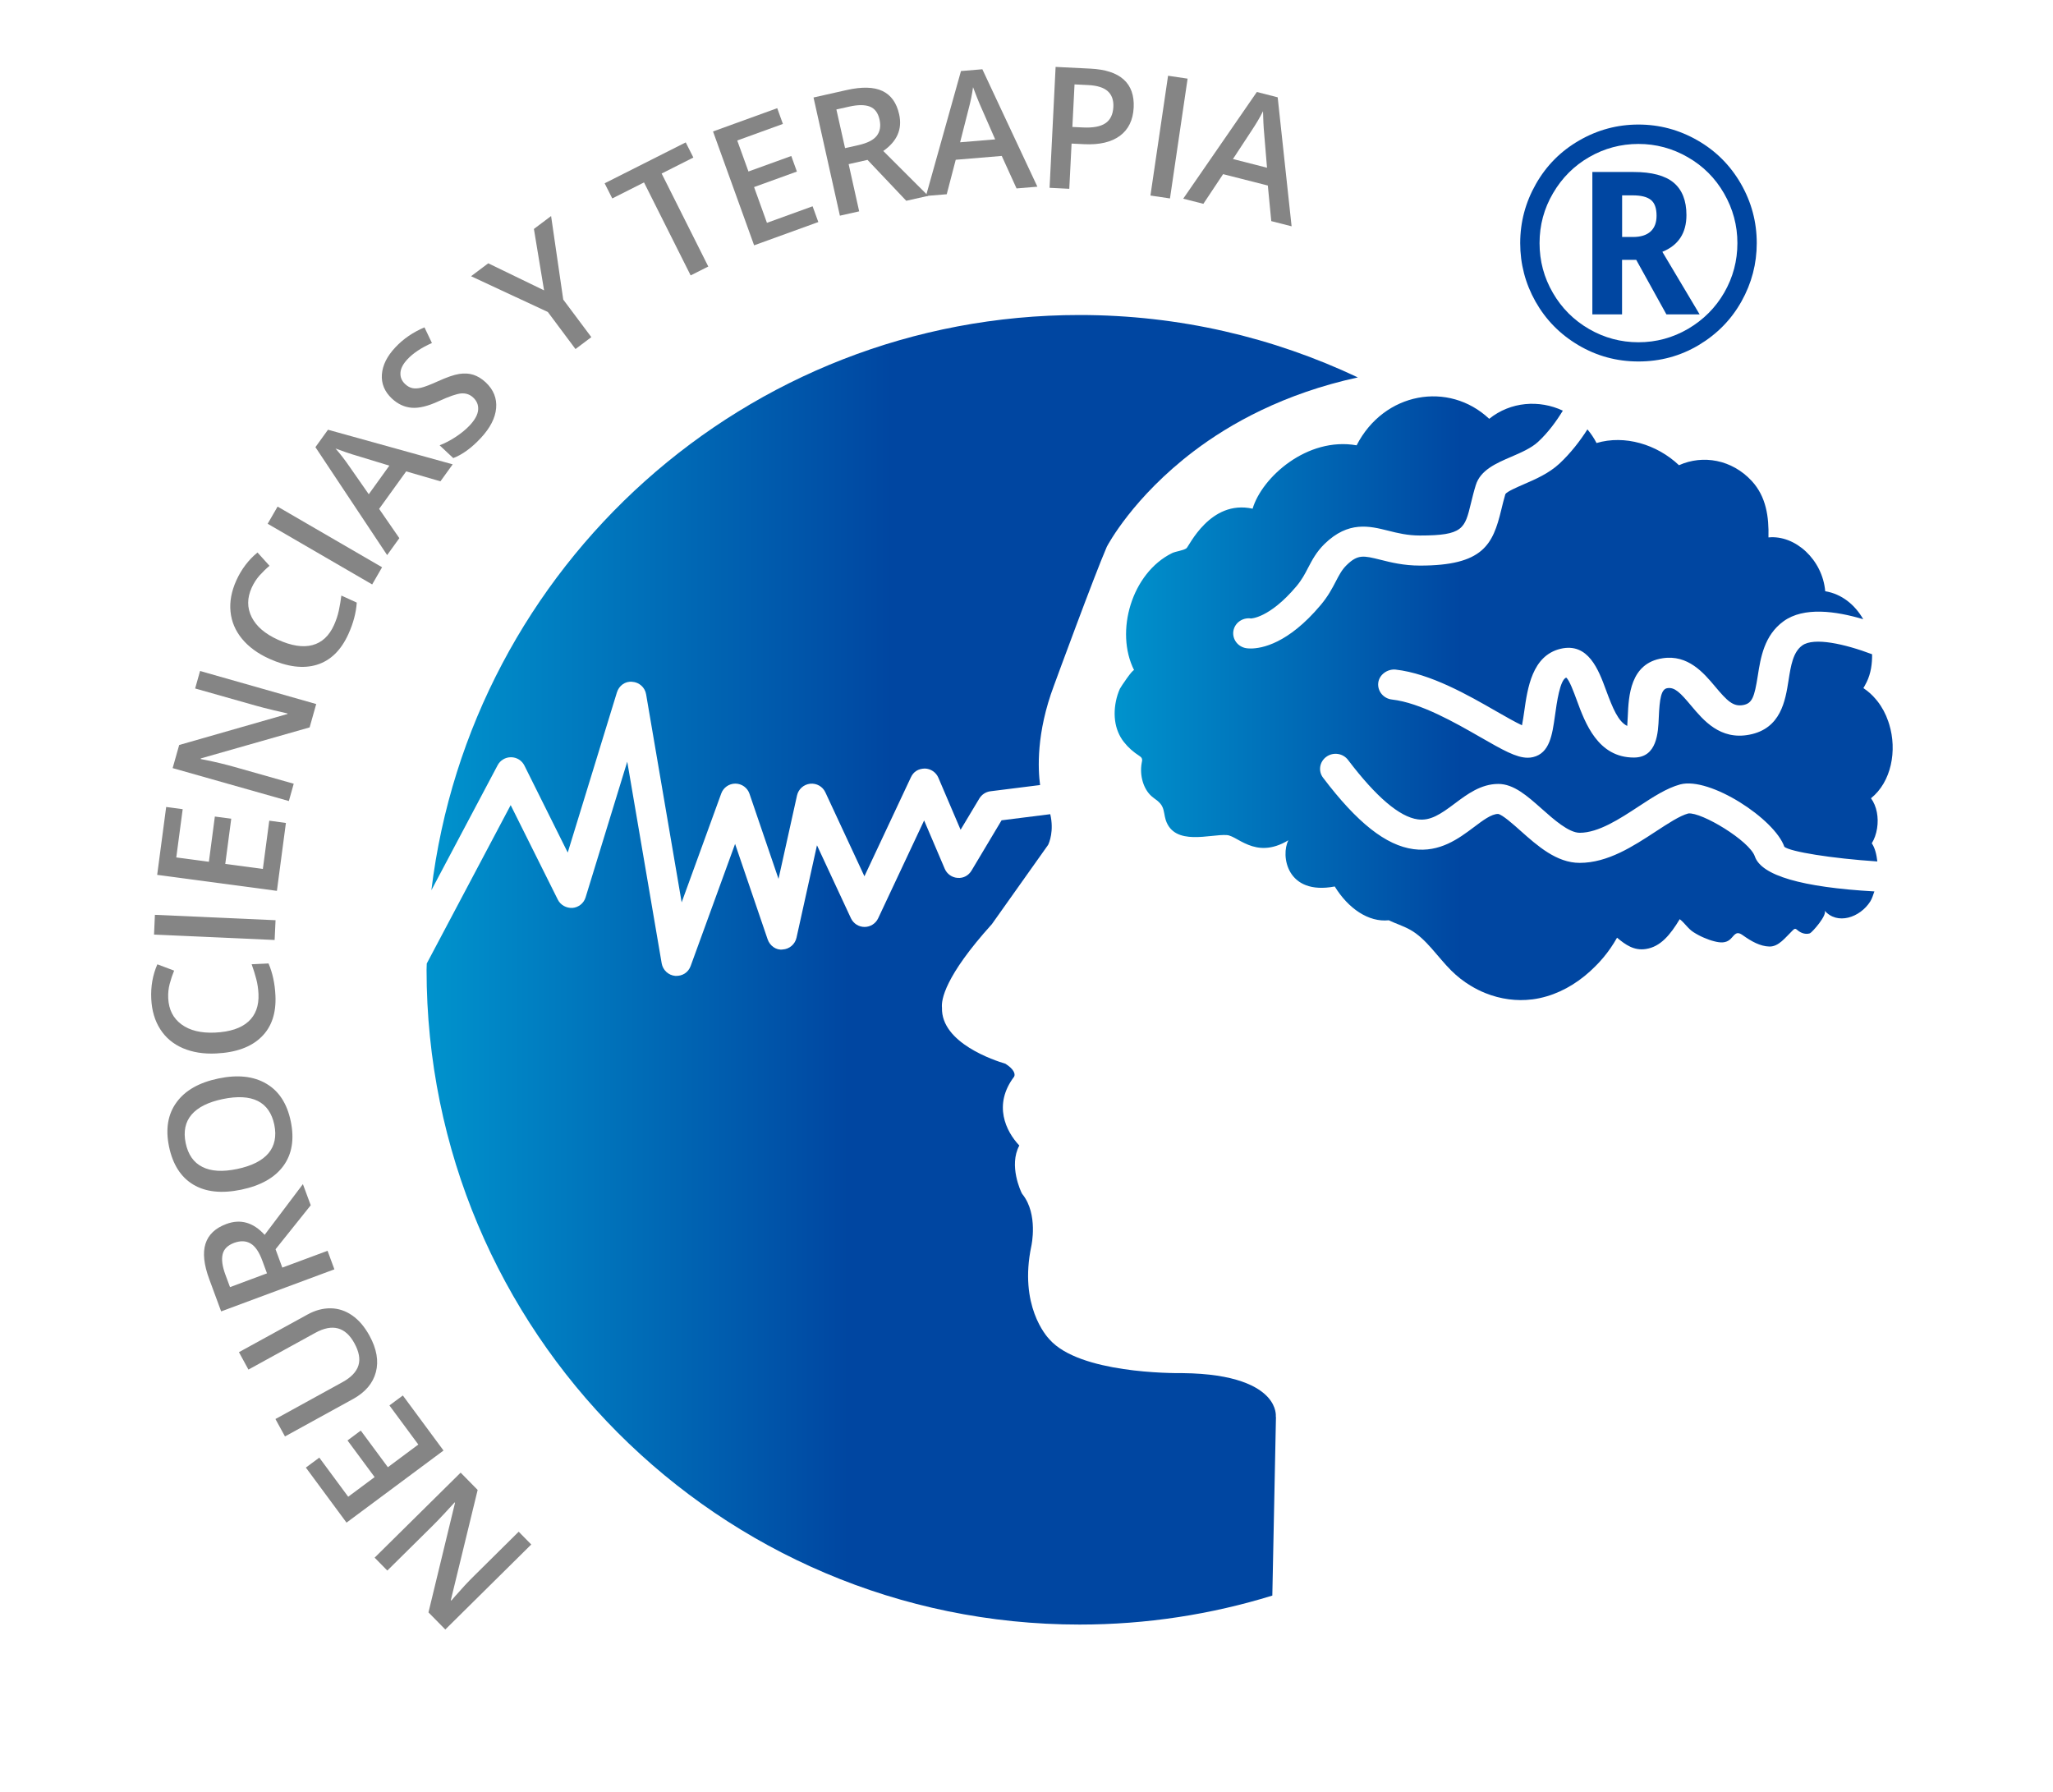 <svg width="157" height="137" viewBox="0 0 157 137" fill="none" xmlns="http://www.w3.org/2000/svg">
<g clip-path="url(#clip0)">
<path d="M134.198 65.486C133.789 64.291 130.123 62.085 129.11 62.203C128.459 62.377 127.569 62.963 126.622 63.582C124.902 64.707 122.96 65.982 120.802 65.982C119.04 65.982 117.579 64.683 116.288 63.535C115.732 63.039 114.889 62.288 114.563 62.24C114.055 62.24 113.4 62.732 112.712 63.252C111.552 64.121 110.115 65.198 108.099 64.933C105.983 64.65 103.787 62.911 101.181 59.472C100.79 58.962 100.908 58.239 101.436 57.866C101.959 57.488 102.703 57.597 103.09 58.112C105.234 60.937 107.029 62.467 108.428 62.656C109.376 62.779 110.139 62.283 111.26 61.437C112.193 60.738 113.249 59.945 114.582 59.945C115.765 59.945 116.797 60.866 117.895 61.839C118.818 62.661 119.968 63.681 120.807 63.681C122.239 63.681 123.865 62.618 125.302 61.674C126.41 60.946 127.46 60.261 128.492 59.982C130.759 59.378 135.725 62.628 136.456 64.754C136.913 65.127 140.027 65.637 143.566 65.873C143.505 65.349 143.392 64.848 143.142 64.484C143.34 64.163 143.476 63.781 143.547 63.341C143.679 62.51 143.524 61.645 143.081 61.041C144.64 59.789 145.093 57.398 144.471 55.372C144.452 55.296 144.424 55.225 144.4 55.159C144.212 54.602 143.934 54.077 143.575 53.619C143.528 53.562 143.481 53.501 143.434 53.449C143.175 53.142 142.873 52.868 142.534 52.641C142.525 52.627 142.511 52.622 142.501 52.613C142.529 52.566 142.567 52.509 142.595 52.452C142.652 52.353 142.704 52.249 142.756 52.145C143.076 51.484 143.175 50.756 143.165 50.029C141.087 49.244 138.717 48.706 137.822 49.358C137.115 49.868 136.95 50.917 136.776 52.027C136.531 53.581 136.196 55.712 133.784 56.179C131.541 56.614 130.264 55.074 129.322 53.954C128.492 52.962 128.068 52.532 127.507 52.622C127.032 52.693 126.914 53.435 126.852 54.871C126.805 56.014 126.725 57.923 124.958 57.927C124.954 57.927 124.949 57.927 124.944 57.927C122.197 57.927 121.226 55.296 120.585 53.553C120.355 52.929 120.011 51.984 119.77 51.814C119.294 51.999 119.054 53.709 118.913 54.734C118.705 56.198 118.512 57.587 117.24 57.894C117.103 57.927 116.967 57.941 116.825 57.941C115.954 57.941 114.912 57.346 113.216 56.373C111.274 55.258 108.617 53.737 106.445 53.491C105.794 53.416 105.328 52.844 105.399 52.216C105.474 51.583 106.105 51.148 106.713 51.2C109.39 51.498 112.302 53.17 114.422 54.389C115.091 54.772 115.873 55.22 116.392 55.461C116.458 55.14 116.514 54.729 116.561 54.417C116.816 52.613 117.165 50.142 119.332 49.613C121.462 49.103 122.249 51.224 122.819 52.773C123.337 54.176 123.757 55.187 124.44 55.509C124.459 55.272 124.473 54.989 124.482 54.767C124.548 53.251 124.652 50.714 127.14 50.336C129.081 50.033 130.288 51.455 131.155 52.49C132.097 53.614 132.545 54.054 133.313 53.912C133.996 53.78 134.166 53.312 134.425 51.668C134.641 50.293 134.91 48.583 136.394 47.506C137.945 46.382 140.39 46.726 142.487 47.35C141.86 46.254 140.852 45.418 139.58 45.21C139.377 42.81 137.299 40.892 135.24 41.095C135.282 39.532 135.07 37.977 133.958 36.773C132.446 35.143 130.231 34.751 128.398 35.573C126.702 33.971 124.242 33.239 122.093 33.877C121.895 33.494 121.66 33.149 121.396 32.833C120.845 33.697 120.128 34.637 119.257 35.45C118.441 36.206 117.424 36.645 116.528 37.032C116.02 37.255 115.247 37.585 115.12 37.784C114.997 38.199 114.898 38.615 114.804 38.998C114.163 41.639 113.428 43.249 108.593 43.249C107.345 43.249 106.36 43.004 105.573 42.805C104.282 42.484 103.839 42.371 102.981 43.212C102.618 43.566 102.416 43.958 102.157 44.454C101.879 44.993 101.558 45.602 100.983 46.282C98.496 49.235 96.474 49.589 95.645 49.589C95.494 49.589 95.376 49.575 95.31 49.566C94.665 49.466 94.222 48.881 94.321 48.252C94.42 47.629 95.023 47.199 95.673 47.293C95.635 47.289 97.049 47.312 99.146 44.827C99.556 44.336 99.791 43.892 100.036 43.415C100.347 42.82 100.668 42.205 101.294 41.591C103.113 39.82 104.729 40.221 106.157 40.58C106.888 40.765 107.642 40.949 108.589 40.949C111.892 40.949 112.019 40.424 112.49 38.473C112.594 38.053 112.702 37.599 112.853 37.113C113.202 35.951 114.403 35.431 115.558 34.935C116.316 34.609 117.099 34.269 117.617 33.792C118.404 33.064 119.035 32.19 119.516 31.401C117.721 30.56 115.534 30.702 113.885 32.025C110.784 29.115 105.837 29.979 103.745 34.052C99.97 33.386 96.507 36.494 95.791 38.898C92.544 38.181 90.923 41.785 90.735 41.922C90.495 42.102 89.91 42.158 89.632 42.295C86.546 43.816 85.236 48.3 86.734 51.257C86.659 51.106 85.707 52.532 85.641 52.669C85.373 53.269 85.24 53.935 85.24 54.583C85.245 55.296 85.415 55.886 85.707 56.387C85.782 56.52 85.867 56.638 85.962 56.756C86.282 57.167 86.682 57.512 87.121 57.795C87.206 57.852 87.29 57.908 87.328 58.017C87.361 58.116 87.333 58.234 87.309 58.343C87.135 59.307 87.446 60.337 88.058 60.88C88.19 60.998 88.336 61.097 88.473 61.201C88.478 61.206 88.487 61.215 88.492 61.215C88.652 61.352 88.803 61.494 88.897 61.707C89.034 62.004 89.043 62.382 89.147 62.703C89.816 64.735 92.568 63.766 93.816 63.856C94.057 63.87 94.33 64.022 94.66 64.206C94.82 64.296 94.999 64.395 95.183 64.48C95.904 64.82 96.823 65.07 98.048 64.508C98.203 64.433 98.364 64.352 98.528 64.253C97.93 65.391 98.368 68.49 102.072 67.787C103.109 69.478 104.668 70.536 106.204 70.371C106.718 70.621 107.293 70.791 107.844 71.098C109.065 71.778 109.932 73.172 110.982 74.216C111.435 74.665 111.929 75.052 112.448 75.364C112.82 75.591 113.202 75.785 113.593 75.941C114.757 76.408 115.987 76.569 117.155 76.422C117.174 76.422 117.183 76.418 117.202 76.418C117.57 76.37 117.933 76.29 118.286 76.186C119.667 75.78 120.934 74.967 121.999 73.89C122.202 73.692 122.4 73.479 122.583 73.257C122.593 73.248 122.602 73.234 122.612 73.224C123.003 72.761 123.351 72.251 123.662 71.703C124.317 72.256 124.972 72.709 125.868 72.567C126.999 72.397 127.748 71.457 128.455 70.286C128.846 70.588 129.1 71.032 129.524 71.292C129.651 71.372 129.779 71.448 129.915 71.519C130.174 71.656 130.443 71.764 130.712 71.864C130.853 71.911 130.985 71.953 131.126 71.986C131.541 72.09 131.993 72.138 132.337 71.807C132.512 71.641 132.658 71.391 132.865 71.358C133.006 71.339 133.143 71.424 133.27 71.509C133.275 71.514 133.28 71.514 133.289 71.523C133.925 71.977 134.604 72.364 135.315 72.379C136.031 72.393 136.536 71.679 137.096 71.141C137.153 71.084 137.219 71.018 137.294 71.027C137.351 71.032 137.407 71.084 137.459 71.127C137.737 71.363 138.091 71.472 138.411 71.368C138.585 71.297 139.792 69.931 139.523 69.62C140.498 70.763 142.242 70.163 143.024 68.935C143.151 68.731 143.246 68.453 143.34 68.165C137.775 67.848 134.698 66.946 134.198 65.486Z" fill="url(#paint0_linear)"/>
<path d="M35.227 112.609L36.528 113.932L34.478 122.355L34.516 122.393L34.784 122.081C35.303 121.486 35.788 120.962 36.25 120.508L39.666 117.126L40.627 118.103L34.054 124.604L32.767 123.295L34.798 114.91L34.77 114.882C34.709 114.957 34.468 115.217 34.054 115.661C33.639 116.11 33.309 116.45 33.064 116.691L29.62 120.097L28.649 119.11L35.227 112.609Z" fill="#858585"/>
<path d="M30.807 106.709L33.917 110.918L26.5 116.431L23.39 112.222L24.418 111.461L26.628 114.452L28.649 112.949L26.576 110.148L27.589 109.392L29.662 112.194L31.99 110.46L29.78 107.469L30.807 106.709Z" fill="#858585"/>
<path d="M18.273 103.397L23.513 100.52C24.111 100.189 24.705 100.034 25.294 100.043C25.883 100.052 26.434 100.237 26.939 100.591C27.448 100.945 27.886 101.46 28.258 102.141C28.809 103.147 28.97 104.077 28.743 104.928C28.517 105.778 27.938 106.458 27.009 106.973L21.793 109.841L21.063 108.509L26.185 105.693C26.854 105.325 27.259 104.899 27.41 104.413C27.561 103.926 27.457 103.364 27.104 102.717C26.42 101.465 25.421 101.2 24.111 101.919L18.999 104.729L18.273 103.397Z" fill="#858585"/>
<path d="M21.59 96.93L25.049 95.645L25.572 97.062L16.912 100.279L16.007 97.827C15.592 96.708 15.493 95.801 15.715 95.106C15.936 94.412 16.468 93.906 17.312 93.595C18.391 93.193 19.366 93.472 20.238 94.426L23.164 90.547L23.763 92.163L21.072 95.527L21.59 96.93ZM20.417 97.369L20.054 96.382C19.809 95.72 19.512 95.286 19.154 95.083C18.801 94.875 18.382 94.865 17.901 95.04C17.411 95.224 17.119 95.513 17.025 95.914C16.93 96.316 17.001 96.835 17.241 97.483L17.59 98.423L20.417 97.369Z" fill="#858585"/>
<path d="M16.704 82.469C18.174 82.162 19.395 82.294 20.365 82.866C21.336 83.433 21.958 84.397 22.236 85.748C22.519 87.118 22.33 88.252 21.671 89.154C21.011 90.056 19.937 90.661 18.443 90.973C16.949 91.28 15.729 91.152 14.777 90.581C13.825 90.009 13.208 89.036 12.925 87.671C12.647 86.324 12.84 85.195 13.5 84.293C14.16 83.381 15.229 82.776 16.704 82.469ZM18.132 89.39C19.244 89.159 20.045 88.757 20.526 88.19C21.006 87.619 21.157 86.891 20.978 86.008C20.794 85.129 20.375 84.519 19.715 84.189C19.055 83.858 18.16 83.811 17.034 84.042C15.927 84.274 15.13 84.671 14.65 85.233C14.169 85.795 14.018 86.518 14.197 87.397C14.381 88.285 14.805 88.899 15.474 89.23C16.134 89.57 17.02 89.622 18.132 89.39Z" fill="#858585"/>
<path d="M12.864 76.333C12.906 77.202 13.245 77.868 13.882 78.336C14.518 78.803 15.38 79.011 16.459 78.959C17.59 78.903 18.433 78.624 18.994 78.118C19.55 77.613 19.809 76.904 19.767 75.997C19.748 75.605 19.692 75.227 19.597 74.863C19.503 74.5 19.385 74.122 19.244 73.734L20.535 73.673C20.841 74.386 21.02 75.199 21.063 76.12C21.129 77.476 20.771 78.534 19.984 79.299C19.201 80.065 18.047 80.485 16.525 80.556C15.564 80.603 14.72 80.466 13.981 80.15C13.245 79.833 12.671 79.351 12.256 78.704C11.841 78.057 11.61 77.282 11.568 76.385C11.521 75.44 11.676 74.556 12.034 73.739L13.316 74.221C13.184 74.542 13.071 74.878 12.977 75.232C12.887 75.577 12.845 75.945 12.864 76.333Z" fill="#858585"/>
<path d="M21.002 71.878L11.78 71.467L11.846 69.955L21.072 70.366L21.002 71.878Z" fill="#858585"/>
<path d="M21.864 62.93L21.176 68.122L12.02 66.898L12.708 61.707L13.971 61.877L13.481 65.566L15.974 65.897L16.431 62.439L17.684 62.604L17.227 66.062L20.102 66.445L20.592 62.755L21.864 62.93Z" fill="#858585"/>
<path d="M24.182 53.836L23.678 55.622L15.361 57.993L15.347 58.041L15.752 58.121C16.52 58.277 17.218 58.447 17.845 58.622L22.462 59.93L22.09 61.253L13.203 58.735L13.703 56.968L21.982 54.597L21.991 54.559C21.897 54.54 21.553 54.46 20.959 54.318C20.365 54.176 19.908 54.058 19.578 53.964L14.923 52.646L15.3 51.309L24.182 53.836Z" fill="#858585"/>
<path d="M19.249 44.936C18.89 45.73 18.89 46.476 19.244 47.185C19.597 47.893 20.267 48.47 21.256 48.918C22.288 49.386 23.169 49.523 23.895 49.329C24.62 49.136 25.172 48.621 25.544 47.794C25.704 47.435 25.827 47.076 25.907 46.708C25.987 46.339 26.053 45.952 26.105 45.541L27.283 46.079C27.231 46.854 27.019 47.662 26.637 48.498C26.076 49.731 25.275 50.51 24.234 50.832C23.188 51.153 21.972 50.997 20.582 50.369C19.706 49.972 19.013 49.462 18.504 48.843C17.995 48.224 17.703 47.529 17.628 46.764C17.552 45.999 17.703 45.205 18.071 44.388C18.462 43.528 18.999 42.815 19.692 42.248L20.61 43.264C20.347 43.486 20.092 43.736 19.847 44.005C19.607 44.279 19.409 44.586 19.249 44.936Z" fill="#858585"/>
<path d="M28.461 44.69L20.469 40.051L21.228 38.738L29.219 43.377L28.461 44.69Z" fill="#858585"/>
<path d="M33.681 36.806L31.062 36.045L28.993 38.913L30.539 41.152L29.606 42.446L24.121 34.193L25.082 32.861L34.619 35.507L33.681 36.806ZM29.775 35.606L27.231 34.831C27.056 34.784 26.793 34.699 26.434 34.576C26.076 34.453 25.817 34.359 25.657 34.297C26.01 34.694 26.373 35.162 26.741 35.7L28.201 37.793L29.775 35.606Z" fill="#858585"/>
<path d="M37.14 29.233C37.739 29.795 38.007 30.456 37.941 31.212C37.875 31.968 37.484 32.724 36.773 33.489C36.061 34.255 35.354 34.765 34.662 35.029L33.62 34.052C34.054 33.882 34.473 33.66 34.878 33.39C35.284 33.121 35.628 32.837 35.91 32.54C36.32 32.105 36.537 31.704 36.565 31.34C36.594 30.976 36.471 30.664 36.188 30.4C35.939 30.164 35.632 30.06 35.279 30.083C34.925 30.112 34.351 30.31 33.55 30.678C32.725 31.061 32.032 31.227 31.476 31.179C30.92 31.132 30.421 30.896 29.968 30.475C29.408 29.946 29.153 29.332 29.205 28.628C29.257 27.924 29.601 27.235 30.232 26.564C30.835 25.917 31.58 25.406 32.461 25.033L33.031 26.228C32.216 26.592 31.589 27.008 31.151 27.48C30.817 27.839 30.642 28.18 30.623 28.51C30.605 28.841 30.722 29.124 30.977 29.365C31.151 29.531 31.335 29.634 31.528 29.677C31.721 29.72 31.952 29.71 32.221 29.644C32.489 29.578 32.923 29.413 33.517 29.143C34.186 28.841 34.718 28.657 35.114 28.595C35.51 28.534 35.868 28.553 36.193 28.657C36.518 28.761 36.834 28.95 37.14 29.233Z" fill="#858585"/>
<path d="M41.607 22.203L40.83 17.508L42.144 16.52L43.073 22.907L45.221 25.78L44.01 26.691L41.895 23.857L36.023 21.122L37.338 20.134L41.607 22.203Z" fill="#858585"/>
<path d="M54.165 20.38L52.817 21.06L49.25 13.95L46.823 15.174L46.239 14.017L52.44 10.889L53.024 12.046L50.598 13.27L54.165 20.38Z" fill="#858585"/>
<path d="M62.58 16.979L57.67 18.759L54.528 10.053L59.438 8.272L59.871 9.477L56.379 10.743L57.237 13.114L60.512 11.928L60.941 13.119L57.666 14.305L58.651 17.04L62.142 15.774L62.58 16.979Z" fill="#858585"/>
<path d="M64.899 12.552L65.704 16.161L64.23 16.492L62.213 7.455L64.757 6.883C65.921 6.623 66.831 6.647 67.486 6.959C68.141 7.27 68.569 7.866 68.763 8.749C69.012 9.873 68.607 10.804 67.547 11.546L70.982 14.976L69.305 15.353L66.341 12.226L64.899 12.552ZM64.625 11.328L65.648 11.097C66.336 10.941 66.802 10.705 67.052 10.379C67.302 10.053 67.373 9.642 67.26 9.136C67.146 8.626 66.897 8.296 66.515 8.149C66.133 8.003 65.606 8.003 64.936 8.154L63.961 8.371L64.625 11.328Z" fill="#858585"/>
<path d="M77.739 14.409L76.608 11.924L73.088 12.217L72.4 14.853L70.812 14.985L73.489 5.433L75.124 5.296L79.332 14.276L77.739 14.409ZM76.104 10.658L75.034 8.215C74.959 8.05 74.85 7.795 74.709 7.44C74.568 7.086 74.469 6.831 74.412 6.666C74.342 7.195 74.224 7.771 74.054 8.404L73.423 10.88L76.104 10.658Z" fill="#858585"/>
<path d="M86.697 8.215C86.65 9.179 86.296 9.906 85.641 10.388C84.986 10.87 84.072 11.083 82.908 11.026L81.947 10.979L81.772 14.437L80.265 14.361L80.726 5.116L83.384 5.248C84.538 5.305 85.387 5.584 85.938 6.085C86.489 6.585 86.739 7.299 86.697 8.215ZM82.008 9.708L82.809 9.746C83.582 9.784 84.157 9.68 84.534 9.425C84.911 9.174 85.109 8.759 85.142 8.187C85.17 7.658 85.024 7.252 84.713 6.973C84.402 6.694 83.902 6.538 83.219 6.505L82.173 6.453L82.008 9.708Z" fill="#858585"/>
<path d="M87.978 14.952L89.326 5.792L90.82 6.014L89.472 15.174L87.978 14.952Z" fill="#858585"/>
<path d="M97.219 16.908L96.955 14.187L93.534 13.317L92.026 15.585L90.485 15.193L96.116 7.034L97.709 7.441L98.773 17.305L97.219 16.908ZM96.893 12.826L96.672 10.171C96.653 9.992 96.634 9.713 96.615 9.335C96.597 8.957 96.587 8.678 96.587 8.503C96.352 8.981 96.05 9.486 95.687 10.029L94.288 12.16L96.893 12.826Z" fill="#858585"/>
<path d="M80.599 52.424C80.722 52.088 83.681 44.024 84.628 41.842C84.633 41.828 84.642 41.813 84.647 41.799C84.727 41.648 86.649 38.025 91.3 34.496C94.066 32.398 98.189 30.088 103.839 28.86C97.379 25.803 90.169 24.088 82.555 24.088C57.03 24.088 35.99 43.292 32.989 68.075L38.054 58.518C38.252 58.14 38.643 57.904 39.072 57.904C39.077 57.904 39.081 57.904 39.086 57.904C39.52 57.908 39.911 58.154 40.104 58.541L43.417 65.193L47.177 52.948C47.332 52.438 47.808 52.074 48.35 52.136C48.883 52.169 49.321 52.566 49.41 53.09L52.129 69.001L55.154 60.681C55.319 60.223 55.753 59.921 56.233 59.921C56.238 59.921 56.238 59.921 56.243 59.921C56.728 59.926 57.162 60.237 57.317 60.7L59.536 67.206L60.95 60.828C61.058 60.346 61.459 59.987 61.949 59.93C62.453 59.878 62.91 60.143 63.118 60.587L66.105 67.007L69.663 59.43C69.856 59.019 70.204 58.782 70.723 58.768C71.175 58.778 71.58 59.052 71.759 59.467L73.46 63.45L74.893 61.059C75.077 60.757 75.383 60.554 75.736 60.507L79.539 60.03C79.379 58.83 79.233 56.057 80.599 52.424Z" fill="url(#paint1_linear)"/>
<path d="M97.567 108.296C97.567 108.277 97.629 107.592 96.978 106.86C96.243 106.038 94.514 105.041 90.428 104.999C89.642 105.008 82.555 105.018 80.26 102.424C80.015 102.169 77.913 99.826 78.87 95.281C78.879 95.243 79.402 92.858 78.206 91.341C78.177 91.303 78.149 91.266 78.13 91.223C78.083 91.129 77.122 89.13 77.951 87.595C76.924 86.513 75.925 84.477 77.555 82.328C77.659 82.124 77.541 81.756 76.886 81.34C76.066 81.099 71.957 79.753 72.037 77.06C71.972 76.474 72.226 74.684 75.854 70.664L80.152 64.607C80.232 64.447 80.618 63.549 80.317 62.259L76.594 62.727L74.295 66.573C74.073 66.941 73.687 67.168 73.23 67.13C72.801 67.102 72.419 66.832 72.249 66.436L70.671 62.737L67.156 70.22C66.967 70.621 66.562 70.881 66.115 70.881C65.671 70.881 65.262 70.621 65.073 70.215L62.477 64.636L60.912 71.703C60.799 72.208 60.366 72.577 59.852 72.605C59.357 72.676 58.867 72.317 58.703 71.826L56.215 64.532L52.817 73.867C52.638 74.358 52.186 74.656 51.634 74.623C51.116 74.575 50.692 74.183 50.602 73.668L47.968 58.244L44.783 68.618C44.647 69.067 44.246 69.388 43.779 69.426C43.318 69.45 42.865 69.213 42.658 68.793L39.053 61.565L32.636 73.678C32.636 73.838 32.621 73.994 32.621 74.155C32.621 101.81 54.985 124.226 82.564 124.226C87.691 124.226 92.638 123.446 97.299 122.01L97.577 108.362C97.562 108.343 97.562 108.32 97.567 108.296Z" fill="url(#paint2_linear)"/>
<path d="M116.255 18.59C116.255 16.983 116.656 15.476 117.457 14.069C118.258 12.661 119.36 11.55 120.765 10.743C122.169 9.93 123.681 9.524 125.298 9.524C126.9 9.524 128.403 9.925 129.807 10.729C131.211 11.532 132.318 12.637 133.129 14.045C133.939 15.453 134.345 16.969 134.345 18.59C134.345 20.172 133.954 21.66 133.176 23.049C132.399 24.438 131.305 25.553 129.906 26.389C128.502 27.225 126.966 27.641 125.298 27.641C123.639 27.641 122.107 27.225 120.703 26.394C119.299 25.562 118.211 24.452 117.424 23.058C116.646 21.674 116.255 20.181 116.255 18.59ZM117.735 18.59C117.735 19.955 118.074 21.226 118.753 22.392C119.431 23.564 120.355 24.485 121.523 25.161C122.692 25.836 123.955 26.172 125.298 26.172C126.659 26.172 127.927 25.827 129.1 25.142C130.269 24.452 131.192 23.531 131.861 22.369C132.53 21.207 132.865 19.945 132.865 18.59C132.865 17.238 132.526 15.977 131.847 14.796C131.169 13.615 130.245 12.694 129.067 12.018C127.894 11.343 126.636 11.007 125.298 11.007C123.95 11.007 122.696 11.343 121.537 12.009C120.378 12.675 119.455 13.596 118.767 14.772C118.079 15.944 117.735 17.215 117.735 18.59ZM128.968 16.445C128.968 17.82 128.356 18.755 127.126 19.256L129.977 24.041H127.437L125.128 19.87H124.044V24.041H121.773V13.152H124.925C126.32 13.152 127.343 13.426 127.993 13.969C128.643 14.517 128.968 15.344 128.968 16.445ZM124.049 18.122H124.878C125.472 18.122 125.92 17.98 126.226 17.701C126.532 17.423 126.683 17.016 126.683 16.497C126.683 15.916 126.537 15.514 126.245 15.283C125.952 15.051 125.491 14.938 124.855 14.938H124.049V18.122V18.122Z" fill="#0046A1"/>
</g>
<defs>
<linearGradient id="paint0_linear" x1="85.235" y1="53.405" x2="144.73" y2="53.405" gradientUnits="userSpaceOnUse">
<stop stop-color="#0093CD"/>
<stop offset="0.446" stop-color="#0046A1"/>
</linearGradient>
<linearGradient id="paint1_linear" x1="32.988" y1="46.543" x2="103.838" y2="46.543" gradientUnits="userSpaceOnUse">
<stop stop-color="#0093CD"/>
<stop offset="0.497" stop-color="#0046A1"/>
</linearGradient>
<linearGradient id="paint2_linear" x1="32.607" y1="91.239" x2="97.569" y2="91.239" gradientUnits="userSpaceOnUse">
<stop stop-color="#0093CD"/>
<stop offset="0.497" stop-color="#0046A1"/>
</linearGradient>
<clipPath id="clip0">
<rect width="157" height="137" fill="white"/>
</clipPath>
</defs>
</svg>
